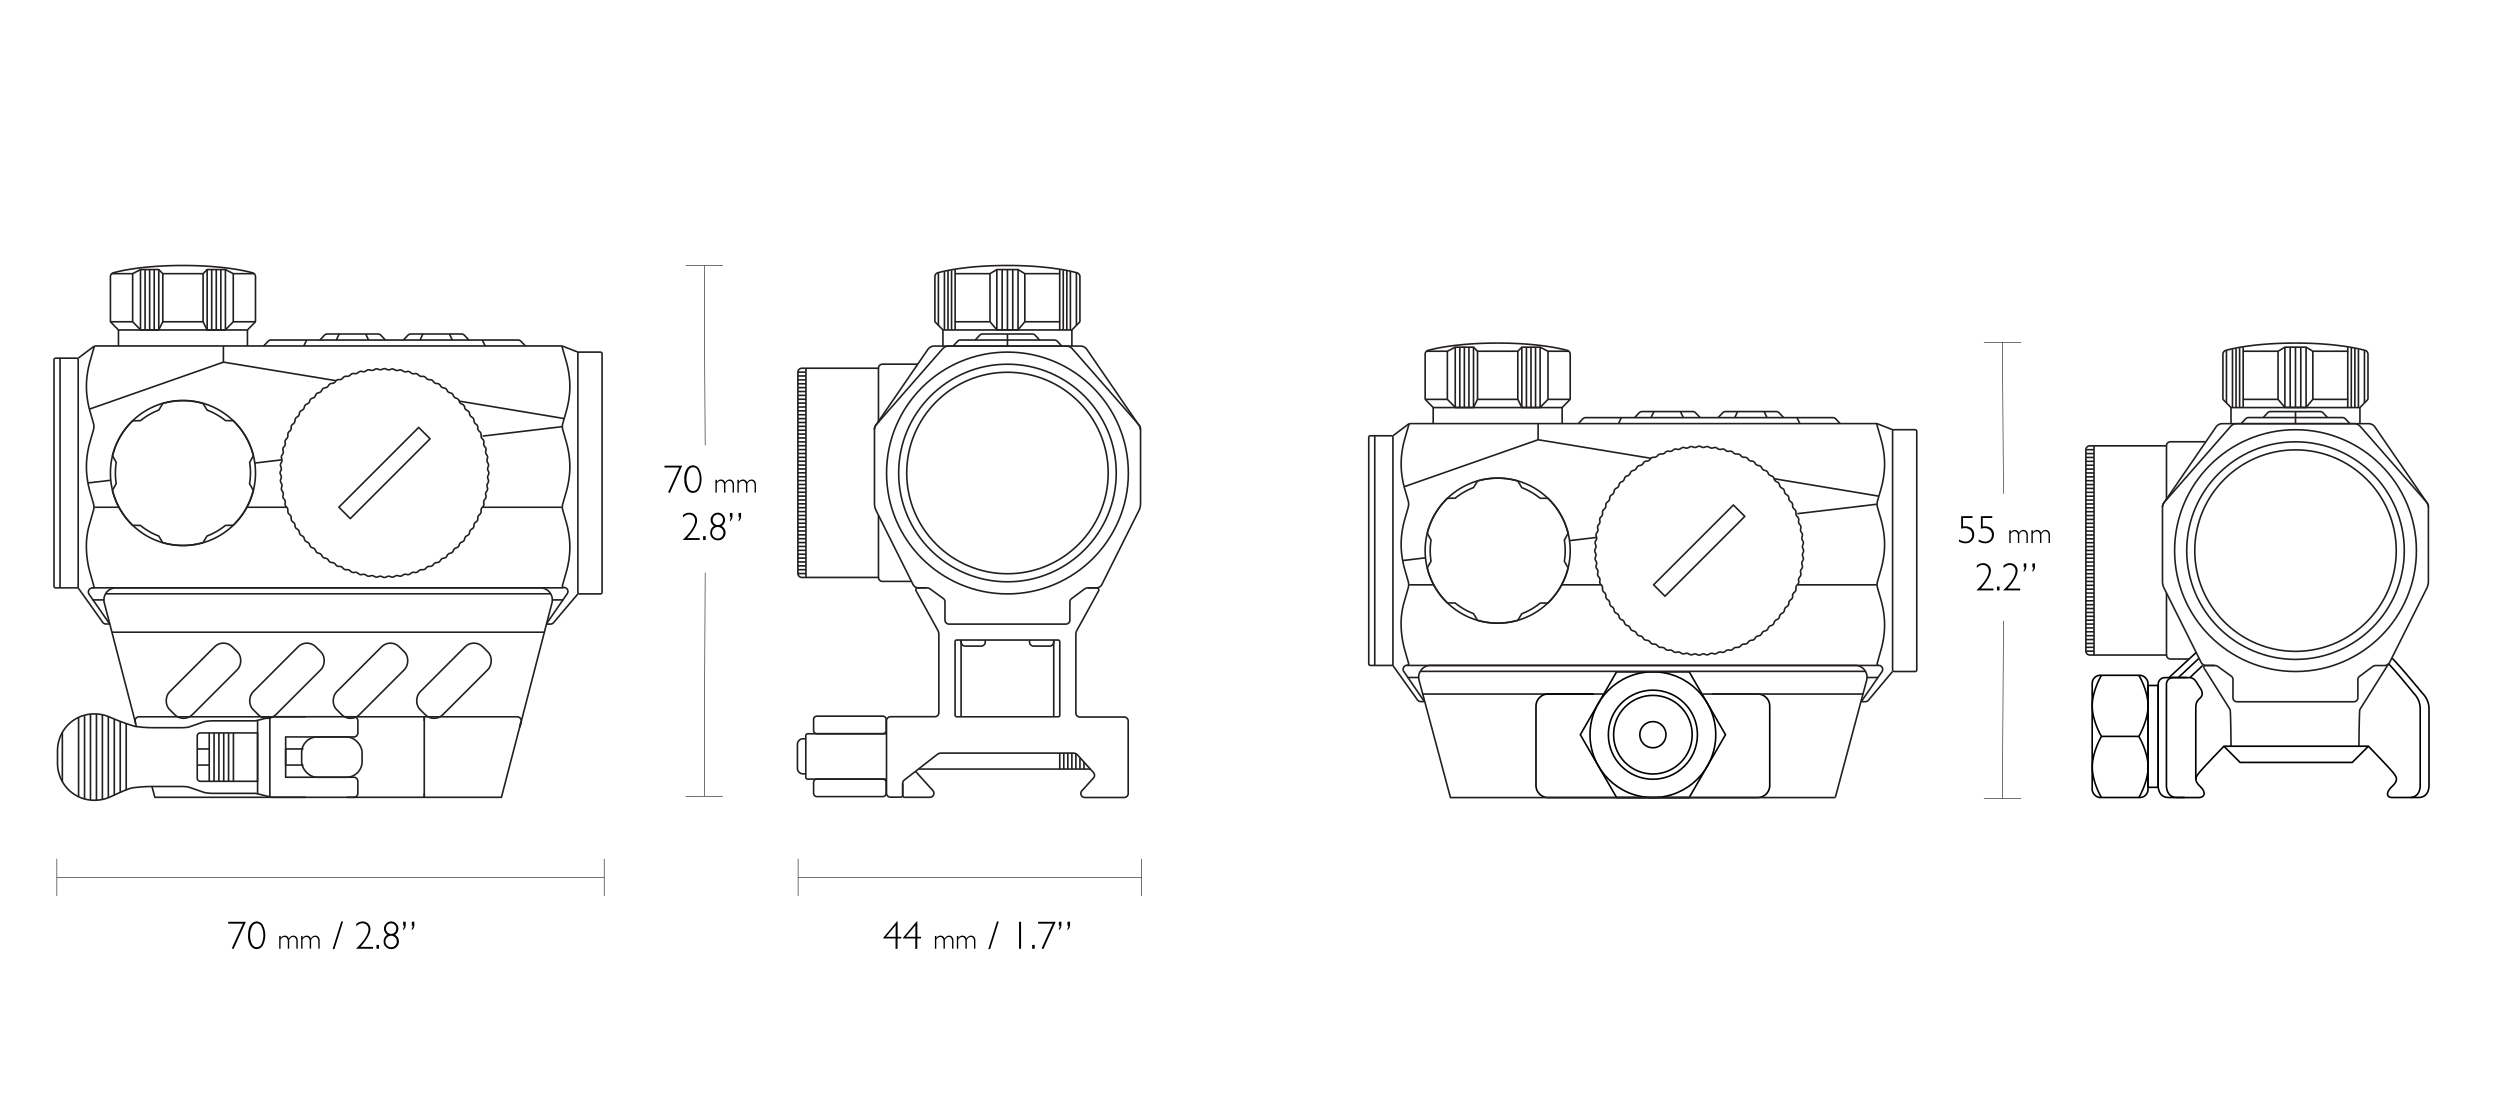 <svg xmlns="http://www.w3.org/2000/svg" viewBox="0 0 1140 500"><defs><style>.cls-1,.cls-2,.cls-3{fill:none;}.cls-1,.cls-3{stroke:#000;stroke-miterlimit:10;}.cls-1{stroke-width:0.25px;}.cls-2{stroke:#231f20;stroke-linejoin:round;}.cls-2,.cls-3{stroke-width:0.75px;}</style></defs><g id="DIM_LiNES" data-name="DIM LiNES"><line class="cls-1" x1="275.51" y1="408.6" x2="275.51" y2="391.6"/><line class="cls-1" x1="25.93" y1="408.6" x2="25.93" y2="391.6"/><line class="cls-1" x1="25.93" y1="400.1" x2="275.51" y2="400.1"/><line class="cls-1" x1="520.51" y1="408.6" x2="520.51" y2="391.6"/><line class="cls-1" x1="363.93" y1="408.6" x2="363.93" y2="391.6"/><line class="cls-1" x1="363.93" y1="400.1" x2="520.51" y2="400.1"/><line class="cls-1" x1="312.64" y1="363.1" x2="329.64" y2="363.1"/><line class="cls-1" x1="312.64" y1="121.1" x2="329.64" y2="121.1"/><line class="cls-1" x1="321.55" y1="261.1" x2="321.14" y2="363.1"/><line class="cls-1" x1="321.14" y1="121.1" x2="321.55" y2="203.1"/><line class="cls-1" x1="904.64" y1="364.1" x2="921.64" y2="364.1"/><line class="cls-1" x1="904.64" y1="156.1" x2="921.64" y2="156.1"/><line class="cls-1" x1="913.55" y1="283.1" x2="913.14" y2="364.1"/><line class="cls-1" x1="913.14" y1="156.1" x2="913.55" y2="225.1"/></g><g id="TEXT"><path d="M409.32,420.19v7H411v.74h-1.72v4.74h-.91v-4.74h-5.6v-.3l6.17-7.4Zm-.91,7V422l-4.33,5.18Z"/><path d="M418.32,420.19v7H420v.74h-1.72v4.74h-.91v-4.74h-5.6v-.3l6.17-7.4Zm-.91,7V422l-4.33,5.18Z"/><path d="M427,426.79v1h0a2.11,2.11,0,0,1,1.86-1.15,1.92,1.92,0,0,1,1.88,1.41,2.38,2.38,0,0,1,2-1.41,1.85,1.85,0,0,1,1.47.65,2.56,2.56,0,0,1,.56,1.72v3.59h-.63v-3.32a2.41,2.41,0,0,0-.4-1.48,1.29,1.29,0,0,0-1.12-.55,1.44,1.44,0,0,0-.94.33,3.83,3.83,0,0,0-.82,1v4h-.63V429.3a2.32,2.32,0,0,0-.42-1.49,1.34,1.34,0,0,0-1.11-.53,2.11,2.11,0,0,0-1.76,1.25v4.1h-.62v-5.84Z"/><path d="M437,426.79v1h0a2.11,2.11,0,0,1,1.86-1.15,1.92,1.92,0,0,1,1.88,1.41,2.38,2.38,0,0,1,2-1.41,1.85,1.85,0,0,1,1.47.65,2.56,2.56,0,0,1,.56,1.72v3.59h-.62v-3.32a2.48,2.48,0,0,0-.4-1.48,1.31,1.31,0,0,0-1.13-.55,1.44,1.44,0,0,0-.94.33,3.83,3.83,0,0,0-.82,1v4h-.63V429.3a2.38,2.38,0,0,0-.41-1.49,1.36,1.36,0,0,0-1.12-.53,2.11,2.11,0,0,0-1.76,1.25v4.1h-.62v-5.84Z"/><path d="M454.62,420.19h.83l-3.95,12.6h-.84Z"/><path d="M465.61,420.35v12.28h-.92V420.35Z"/><path d="M471.84,430.88v1.75h-1.17v-1.75Z"/><path d="M481.39,420.35l-5.61,12.44-.8-.34,5.07-11.25h-6.69v-.85Z"/><path d="M484,420.31v1.37a2.91,2.91,0,0,1-1.17,2.48v-.62a2.55,2.55,0,0,0,.38-1.48h-.38v-1.75Zm3.94,0v1.37a2.91,2.91,0,0,1-1.17,2.48v-.62a2.55,2.55,0,0,0,.38-1.48h-.38v-1.75Z"/><path d="M112.11,420.35l-5.62,12.44-.79-.34,5.07-11.25h-6.7v-.85Z"/><path d="M117.06,420.19a3.29,3.29,0,0,1,2.78,1.66,10,10,0,0,1,0,9.23,3.24,3.24,0,0,1-2.77,1.71,3.31,3.31,0,0,1-2.85-1.68,7.94,7.94,0,0,1-1.1-4.41c0-2.26.39-3.92,1.19-4.95A3.4,3.4,0,0,1,117.06,420.19Zm0,11.73a2.49,2.49,0,0,0,2.21-1.54,9.66,9.66,0,0,0,0-7.79,2.46,2.46,0,0,0-2.19-1.54,2.5,2.5,0,0,0-2.16,1.52,7.94,7.94,0,0,0-.85,3.92,8.08,8.08,0,0,0,.83,3.93A2.44,2.44,0,0,0,117,431.92Z"/><path d="M128,426.79v1h0a2.11,2.11,0,0,1,1.86-1.15,1.92,1.92,0,0,1,1.88,1.41,2.38,2.38,0,0,1,2-1.41,1.85,1.85,0,0,1,1.47.65,2.56,2.56,0,0,1,.56,1.72v3.59h-.63v-3.32a2.41,2.41,0,0,0-.4-1.48,1.29,1.29,0,0,0-1.12-.55,1.44,1.44,0,0,0-.94.33,3.83,3.83,0,0,0-.82,1v4h-.63V429.3a2.32,2.32,0,0,0-.42-1.49,1.34,1.34,0,0,0-1.11-.53,2.11,2.11,0,0,0-1.76,1.25v4.1h-.62v-5.84Z"/><path d="M138,426.79v1h0a2.11,2.11,0,0,1,1.86-1.15,1.92,1.92,0,0,1,1.88,1.41,2.38,2.38,0,0,1,2-1.41,1.85,1.85,0,0,1,1.47.65,2.56,2.56,0,0,1,.56,1.72v3.59h-.62v-3.32a2.48,2.48,0,0,0-.4-1.48,1.31,1.31,0,0,0-1.13-.55,1.44,1.44,0,0,0-.94.33,3.83,3.83,0,0,0-.82,1v4h-.63V429.3a2.38,2.38,0,0,0-.41-1.49,1.36,1.36,0,0,0-1.12-.53,2.11,2.11,0,0,0-1.76,1.25v4.1h-.62v-5.84Z"/><path d="M155.62,420.19h.83l-3.95,12.6h-.84Z"/><path d="M162.47,422.39v-1.08a4.43,4.43,0,0,1,2.86-1.12,3.52,3.52,0,0,1,2.55,1,3.38,3.38,0,0,1,1.05,2.5q0,2.94-4.52,8.07h5.71v.85h-7.79q5.68-5.47,5.68-8.9a2.54,2.54,0,0,0-.79-1.9,2.68,2.68,0,0,0-2-.78,3,3,0,0,0-1.39.32A6.83,6.83,0,0,0,162.47,422.39Z"/><path d="M172.84,430.88v1.75h-1.17v-1.75Z"/><path d="M176.69,426.24a3.26,3.26,0,0,1-1.61-2.77,3.13,3.13,0,0,1,1-2.3,3.09,3.09,0,0,1,2.27-1,3.15,3.15,0,0,1,2.31,1,3.11,3.11,0,0,1,1,2.3,3.23,3.23,0,0,1-1.56,2.79,3.51,3.51,0,0,1,.8,5.53,3.32,3.32,0,0,1-2.46,1,3.42,3.42,0,0,1-2.5-1,3.24,3.24,0,0,1-1-2.43A3.45,3.45,0,0,1,176.69,426.24Zm4.24,3a2.39,2.39,0,0,0-.76-1.79,2.55,2.55,0,0,0-1.85-.74,2.44,2.44,0,0,0-1.81.77,2.66,2.66,0,0,0,0,3.69,2.5,2.5,0,0,0,1.86.76,2.4,2.4,0,0,0,1.83-.76A2.72,2.72,0,0,0,180.93,429.23ZM176,423.45a2.36,2.36,0,0,0,.68,1.7,2.29,2.29,0,0,0,1.68.69,2.2,2.2,0,0,0,1.66-.69,2.45,2.45,0,0,0,.66-1.74,2.28,2.28,0,0,0-.69-1.67,2.25,2.25,0,0,0-1.67-.69,2.19,2.19,0,0,0-1.64.7A2.36,2.36,0,0,0,176,423.45Z"/><path d="M185,420.31v1.37a2.91,2.91,0,0,1-1.17,2.48v-.62a2.55,2.55,0,0,0,.38-1.48h-.38v-1.75Zm3.94,0v1.37a2.91,2.91,0,0,1-1.17,2.48v-.62a2.55,2.55,0,0,0,.38-1.48h-.38v-1.75Z"/><path d="M311.07,212.35l-5.61,12.44-.8-.34,5.07-11.25H303v-.85Z"/><path d="M316,212.19a3.29,3.29,0,0,1,2.78,1.66,10,10,0,0,1,0,9.23,3.19,3.19,0,0,1-5.62,0,7.88,7.88,0,0,1-1.11-4.41,8.21,8.21,0,0,1,1.19-4.95A3.4,3.4,0,0,1,316,212.19Zm0,11.73a2.49,2.49,0,0,0,2.21-1.54,8.16,8.16,0,0,0,.83-3.92,8.28,8.28,0,0,0-.81-3.87,2.46,2.46,0,0,0-2.19-1.54,2.5,2.5,0,0,0-2.16,1.52,9.59,9.59,0,0,0,0,7.85A2.45,2.45,0,0,0,316,223.92Z"/><path d="M326.92,218.79v1h0a2.12,2.12,0,0,1,1.86-1.14,1.92,1.92,0,0,1,1.88,1.41,2.38,2.38,0,0,1,2-1.41,1.85,1.85,0,0,1,1.47.65,2.54,2.54,0,0,1,.56,1.72v3.59h-.62v-3.32a2.53,2.53,0,0,0-.4-1.49,1.32,1.32,0,0,0-1.13-.54,1.44,1.44,0,0,0-.94.33,3.83,3.83,0,0,0-.82,1v4h-.63V221.3a2.3,2.3,0,0,0-.42-1.49,1.33,1.33,0,0,0-1.11-.53,2.11,2.11,0,0,0-1.76,1.25v4.1h-.62v-5.84Z"/><path d="M336.94,218.79v1h0a2.12,2.12,0,0,1,1.86-1.14,1.94,1.94,0,0,1,1.89,1.41,2.37,2.37,0,0,1,2-1.41,1.84,1.84,0,0,1,1.46.65,2.54,2.54,0,0,1,.56,1.72v3.59h-.62v-3.32a2.46,2.46,0,0,0-.4-1.49,1.32,1.32,0,0,0-1.12-.54,1.42,1.42,0,0,0-.94.33,3.83,3.83,0,0,0-.83,1v4h-.63V221.3a2.36,2.36,0,0,0-.41-1.49,1.36,1.36,0,0,0-1.12-.53,2.12,2.12,0,0,0-1.76,1.25v4.1h-.62v-5.84Z"/><path d="M311.42,236v-1.08a4.41,4.41,0,0,1,2.86-1.12,3.52,3.52,0,0,1,2.55,1,3.38,3.38,0,0,1,1.05,2.5q0,2.94-4.52,8.07h5.71v.85h-7.79q5.69-5.47,5.68-8.9a2.57,2.57,0,0,0-.79-1.91,2.72,2.72,0,0,0-2-.77,3,3,0,0,0-1.39.32A6.83,6.83,0,0,0,311.42,236Z"/><path d="M321.79,244.48v1.75h-1.17v-1.75Z"/><path d="M325.64,239.84a3.23,3.23,0,0,1-1.61-2.77,3.13,3.13,0,0,1,1-2.3,3.09,3.09,0,0,1,2.27-1,3.15,3.15,0,0,1,2.31,1,3.11,3.11,0,0,1,1,2.3,3.23,3.23,0,0,1-1.56,2.79,3.51,3.51,0,0,1,.8,5.53,3.32,3.32,0,0,1-2.47,1,3.45,3.45,0,0,1-2.5-1,3.29,3.29,0,0,1-1-2.43A3.45,3.45,0,0,1,325.64,239.84Zm4.24,3a2.39,2.39,0,0,0-.76-1.79,2.57,2.57,0,0,0-1.85-.74,2.44,2.44,0,0,0-1.81.77,2.63,2.63,0,0,0,0,3.69,2.49,2.49,0,0,0,1.85.76,2.41,2.41,0,0,0,1.84-.76A2.72,2.72,0,0,0,329.88,242.83ZM325,237.05a2.36,2.36,0,0,0,.68,1.7,2.27,2.27,0,0,0,1.68.69,2.21,2.21,0,0,0,1.66-.69,2.45,2.45,0,0,0,.66-1.74,2.36,2.36,0,0,0-2.36-2.36,2.19,2.19,0,0,0-1.64.7A2.36,2.36,0,0,0,325,237.05Z"/><path d="M334,233.91v1.37a2.91,2.91,0,0,1-1.17,2.48v-.62a2.55,2.55,0,0,0,.38-1.48h-.38v-1.75Zm3.94,0v1.37a2.91,2.91,0,0,1-1.17,2.48v-.62a2.55,2.55,0,0,0,.38-1.48h-.38v-1.75Z"/><path d="M899.47,235.35v.85h-4.34v3.88a6.55,6.55,0,0,1,1-.07,4.19,4.19,0,0,1,3,1,3.6,3.6,0,0,1,1.11,2.77,3.87,3.87,0,0,1-1.13,2.84,3.84,3.84,0,0,1-2.84,1.13,6.39,6.39,0,0,1-3-.8v-1a6.2,6.2,0,0,0,3,1,2.92,2.92,0,0,0,2.17-.86,3,3,0,0,0,.85-2.18,2.85,2.85,0,0,0-.91-2.25,3.46,3.46,0,0,0-2.4-.82,5.67,5.67,0,0,0-1.69.27v-5.73Z"/><path d="M908.47,235.35v.85h-4.34v3.88a6.55,6.55,0,0,1,1-.07,4.19,4.19,0,0,1,3,1,3.6,3.6,0,0,1,1.11,2.77,3.87,3.87,0,0,1-1.13,2.84,3.84,3.84,0,0,1-2.84,1.13,6.39,6.39,0,0,1-3-.8v-1a6.2,6.2,0,0,0,3,1,2.92,2.92,0,0,0,2.17-.86,3,3,0,0,0,.85-2.18,2.85,2.85,0,0,0-.91-2.25,3.46,3.46,0,0,0-2.4-.82,5.67,5.67,0,0,0-1.69.27v-5.73Z"/><path d="M916.92,241.79v1h0a2.12,2.12,0,0,1,1.86-1.14,1.92,1.92,0,0,1,1.88,1.41,2.38,2.38,0,0,1,2-1.41,1.85,1.85,0,0,1,1.47.65,2.54,2.54,0,0,1,.56,1.72v3.59h-.62v-3.32a2.53,2.53,0,0,0-.4-1.49,1.32,1.32,0,0,0-1.13-.54,1.44,1.44,0,0,0-.94.33,3.83,3.83,0,0,0-.82,1v4h-.63V244.3a2.35,2.35,0,0,0-.42-1.5,1.35,1.35,0,0,0-1.11-.52,2.11,2.11,0,0,0-1.76,1.25v4.1h-.62v-5.84Z"/><path d="M927,241.79v1h0a2.13,2.13,0,0,1,1.86-1.14,1.94,1.94,0,0,1,1.89,1.41,2.37,2.37,0,0,1,2-1.41,1.84,1.84,0,0,1,1.46.65,2.54,2.54,0,0,1,.56,1.72v3.59h-.62v-3.32a2.46,2.46,0,0,0-.4-1.49,1.32,1.32,0,0,0-1.12-.54,1.42,1.42,0,0,0-.94.33,3.83,3.83,0,0,0-.83,1v4h-.63V244.3a2.41,2.41,0,0,0-.41-1.5,1.38,1.38,0,0,0-1.12-.52,2.1,2.1,0,0,0-1.75,1.25v4.1h-.63v-5.84Z"/><path d="M901.42,259v-1.08a4.41,4.41,0,0,1,2.86-1.12,3.52,3.52,0,0,1,2.55,1,3.38,3.38,0,0,1,1,2.5q0,2.94-4.52,8.07h5.71v.85h-7.79q5.69-5.48,5.68-8.9a2.57,2.57,0,0,0-.79-1.91,2.72,2.72,0,0,0-2-.77,3,3,0,0,0-1.39.32A6.83,6.83,0,0,0,901.42,259Z"/><path d="M911.79,267.48v1.75h-1.17v-1.75Z"/><path d="M913.6,259v-1.08a4.43,4.43,0,0,1,2.86-1.12,3.52,3.52,0,0,1,2.55,1,3.38,3.38,0,0,1,1,2.5q0,2.94-4.52,8.07h5.71v.85h-7.79q5.68-5.48,5.68-8.9a2.57,2.57,0,0,0-.79-1.91,2.7,2.7,0,0,0-2-.77A3,3,0,0,0,915,258,6.83,6.83,0,0,0,913.6,259Z"/><path d="M924,256.91v1.37a2.91,2.91,0,0,1-1.17,2.48v-.62a2.55,2.55,0,0,0,.38-1.48h-.38v-1.75Zm3.94,0v1.37a2.91,2.91,0,0,1-1.17,2.48v-.62a2.55,2.55,0,0,0,.38-1.48h-.38v-1.75Z"/></g><g id="Layer_5" data-name="Layer 5"><circle class="cls-2" cx="459.4" cy="215.69" r="55.13"/><circle class="cls-2" cx="459.4" cy="215.69" r="49.61"/><circle class="cls-2" cx="459.4" cy="215.69" r="45.94"/><path class="cls-2" d="M429.82,159.06l-30.15,34.46a3.71,3.71,0,0,0-.91,2.42v33.64a7.4,7.4,0,0,0,.78,3.29l16.81,33.68a2.72,2.72,0,0,0,2.45,1.51h3.74a2.81,2.81,0,0,1,1.61.52l6,4.34a1.84,1.84,0,0,1,.76,1.49v8.33a1.84,1.84,0,0,0,1.84,1.84h53.29a1.83,1.83,0,0,0,1.83-1.84v-8.27a1.82,1.82,0,0,1,.73-1.46l5.87-4.4a2.82,2.82,0,0,1,1.66-.55H500a2.72,2.72,0,0,0,2.45-1.51l16.86-33.68a7.38,7.38,0,0,0,.78-3.3V195.94a3.66,3.66,0,0,0-.91-2.42L489,159.06a3.7,3.7,0,0,0-2.76-1.25H432.58A3.7,3.7,0,0,0,429.82,159.06Z"/><path class="cls-2" d="M520,195.94a3.66,3.66,0,0,0-.91-2.42l-23.67-34.46a3.69,3.69,0,0,0-2.76-1.25h-66.6a3.69,3.69,0,0,0-2.76,1.25l-23.67,34.46a3.71,3.71,0,0,0-.91,2.42"/><path class="cls-2" d="M434.58,157.81l2.05-2.17a1.82,1.82,0,0,1,1.34-.58H480.8a1.84,1.84,0,0,1,1.34.58l2.05,2.17"/><line class="cls-2" x1="459.4" y1="152.3" x2="459.4" y2="157.81"/><path class="cls-2" d="M444.68,155.06l2.05-2.18a1.86,1.86,0,0,1,1.34-.58h22.62a1.86,1.86,0,0,1,1.35.58l2,2.18"/><line class="cls-2" x1="367.52" y1="167.92" x2="367.52" y2="263.47"/><line class="cls-2" x1="400.58" y1="167.92" x2="400.58" y2="192.64"/><path class="cls-2" d="M415.62,265.12H402.41a1.83,1.83,0,0,1-1.83-1.7v-.1h-34.9a1.84,1.84,0,0,1-1.84-1.84V169.76a1.84,1.84,0,0,1,1.84-1.84h34.9a1.85,1.85,0,0,1,1.85-1.85h16.06"/><line class="cls-2" x1="400.58" y1="235.04" x2="400.58" y2="263.47"/><line class="cls-2" x1="367.52" y1="217.39" x2="363.84" y2="217.39"/><line class="cls-2" x1="367.52" y1="219.15" x2="363.84" y2="219.15"/><line class="cls-2" x1="367.52" y1="220.92" x2="363.84" y2="220.92"/><line class="cls-2" x1="367.52" y1="222.69" x2="363.84" y2="222.69"/><line class="cls-2" x1="367.52" y1="224.45" x2="363.84" y2="224.45"/><line class="cls-2" x1="367.52" y1="226.22" x2="363.84" y2="226.22"/><line class="cls-2" x1="367.52" y1="227.99" x2="363.84" y2="227.99"/><line class="cls-2" x1="367.52" y1="229.75" x2="363.84" y2="229.75"/><line class="cls-2" x1="367.52" y1="231.52" x2="363.84" y2="231.52"/><line class="cls-2" x1="367.52" y1="233.29" x2="363.84" y2="233.29"/><line class="cls-2" x1="367.52" y1="235.05" x2="363.84" y2="235.05"/><line class="cls-2" x1="367.52" y1="236.82" x2="363.84" y2="236.82"/><line class="cls-2" x1="367.52" y1="238.59" x2="363.84" y2="238.59"/><line class="cls-2" x1="367.52" y1="240.35" x2="363.84" y2="240.35"/><line class="cls-2" x1="367.52" y1="242.12" x2="363.84" y2="242.12"/><line class="cls-2" x1="367.52" y1="243.89" x2="363.84" y2="243.89"/><line class="cls-2" x1="367.52" y1="245.65" x2="363.84" y2="245.65"/><line class="cls-2" x1="367.52" y1="247.42" x2="363.84" y2="247.42"/><line class="cls-2" x1="367.52" y1="249.19" x2="363.84" y2="249.19"/><line class="cls-2" x1="367.52" y1="250.95" x2="363.84" y2="250.95"/><line class="cls-2" x1="367.52" y1="252.72" x2="363.84" y2="252.72"/><line class="cls-2" x1="367.52" y1="254.49" x2="363.84" y2="254.49"/><line class="cls-2" x1="367.52" y1="256.25" x2="363.84" y2="256.25"/><line class="cls-2" x1="367.52" y1="258.02" x2="363.84" y2="258.02"/><line class="cls-2" x1="367.52" y1="259.79" x2="363.84" y2="259.79"/><line class="cls-2" x1="367.52" y1="261.55" x2="363.84" y2="261.55"/><line class="cls-2" x1="367.52" y1="215.62" x2="363.84" y2="215.62"/><line class="cls-2" x1="367.52" y1="213.85" x2="363.84" y2="213.85"/><line class="cls-2" x1="367.52" y1="212.09" x2="363.84" y2="212.09"/><line class="cls-2" x1="367.52" y1="210.32" x2="363.84" y2="210.32"/><line class="cls-2" x1="367.52" y1="208.55" x2="363.84" y2="208.55"/><line class="cls-2" x1="367.52" y1="206.79" x2="363.84" y2="206.79"/><line class="cls-2" x1="367.52" y1="205.02" x2="363.84" y2="205.02"/><line class="cls-2" x1="367.52" y1="203.25" x2="363.84" y2="203.25"/><line class="cls-2" x1="367.52" y1="201.49" x2="363.84" y2="201.49"/><line class="cls-2" x1="367.52" y1="199.72" x2="363.84" y2="199.72"/><line class="cls-2" x1="367.52" y1="197.95" x2="363.84" y2="197.95"/><line class="cls-2" x1="367.52" y1="196.19" x2="363.84" y2="196.19"/><line class="cls-2" x1="367.52" y1="194.42" x2="363.84" y2="194.42"/><line class="cls-2" x1="367.52" y1="192.65" x2="363.84" y2="192.65"/><line class="cls-2" x1="367.52" y1="190.89" x2="363.84" y2="190.89"/><line class="cls-2" x1="367.52" y1="189.12" x2="363.84" y2="189.12"/><line class="cls-2" x1="367.52" y1="187.35" x2="363.84" y2="187.35"/><line class="cls-2" x1="367.52" y1="185.59" x2="363.84" y2="185.59"/><line class="cls-2" x1="367.52" y1="183.82" x2="363.84" y2="183.82"/><line class="cls-2" x1="367.52" y1="182.05" x2="363.84" y2="182.05"/><line class="cls-2" x1="367.52" y1="180.29" x2="363.84" y2="180.29"/><line class="cls-2" x1="367.52" y1="178.52" x2="363.84" y2="178.52"/><line class="cls-2" x1="367.52" y1="176.75" x2="363.84" y2="176.75"/><line class="cls-2" x1="367.52" y1="174.99" x2="363.84" y2="174.99"/><line class="cls-2" x1="367.52" y1="173.22" x2="363.84" y2="173.22"/><line class="cls-2" x1="367.52" y1="171.45" x2="363.84" y2="171.45"/><line class="cls-2" x1="367.52" y1="169.69" x2="363.84" y2="169.69"/><line class="cls-2" x1="488.78" y1="157.81" x2="488.78" y2="150.46"/><line class="cls-2" x1="429.98" y1="150.46" x2="429.98" y2="157.81"/><path class="cls-2" d="M488.78,150.46H430L426.57,147a.91.91,0,0,1-.26-.65V126.18a1.85,1.85,0,0,1,1.35-1.79c3.56-1,14.11-3.33,31.72-3.33s28.15,2.37,31.72,3.33a1.85,1.85,0,0,1,1.35,1.79v20.16a.92.92,0,0,1-.26.65Z"/><line class="cls-2" x1="454.56" y1="122.93" x2="454.56" y2="150.39"/><line class="cls-2" x1="456.98" y1="122.93" x2="456.98" y2="150.39"/><line class="cls-2" x1="459.4" y1="122.93" x2="459.4" y2="150.39"/><line class="cls-2" x1="461.81" y1="122.93" x2="461.81" y2="150.39"/><line class="cls-2" x1="464.23" y1="122.93" x2="464.23" y2="150.39"/><polyline class="cls-2" points="483.23 122.93 483.23 124.79 467.32 124.79 464.23 122.93 454.56 122.93 451.44 124.79 435.54 124.79 435.54 122.93"/><polyline class="cls-2" points="435.54 150.4 435.54 146.72 451.44 146.72 454.56 150.4 464.23 150.4 467.32 146.72 483.23 146.72 483.23 150.46"/><line class="cls-2" x1="451.44" y1="124.79" x2="451.44" y2="146.72"/><line class="cls-2" x1="467.32" y1="124.79" x2="467.32" y2="146.72"/><line class="cls-2" x1="435.54" y1="124.79" x2="435.54" y2="146.72"/><line class="cls-2" x1="483.23" y1="124.79" x2="483.23" y2="146.72"/><line class="cls-2" x1="430.66" y1="123.86" x2="430.66" y2="150.39"/><line class="cls-2" x1="427.91" y1="124.33" x2="427.91" y2="148.36"/><line class="cls-2" x1="490.84" y1="124.33" x2="490.84" y2="148.36"/><line class="cls-2" x1="432.29" y1="123.55" x2="432.29" y2="150.46"/><line class="cls-2" x1="433.91" y1="123.3" x2="433.91" y2="150.46"/><line class="cls-2" x1="484.85" y1="123.3" x2="484.84" y2="150.46"/><line class="cls-2" x1="486.48" y1="123.34" x2="486.46" y2="150.46"/><line class="cls-2" x1="488.1" y1="123.86" x2="488.1" y2="150.39"/><path class="cls-2" d="M422.54,268.06h-4a.92.92,0,0,0-.81,1.37l9.92,18a3.65,3.65,0,0,1,.46,1.77V325a1.82,1.82,0,0,1-1.83,1.82H406.11a1.86,1.86,0,0,0-1.86,1.86v33a1.82,1.82,0,0,0,1.82,1.82h4.63a.93.93,0,0,0,.93-.92v-5.42a1.79,1.79,0,0,1,.7-1.44L427.41,344a2.73,2.73,0,0,1,1.69-.59h60.29a2.76,2.76,0,0,1,2,.9l7.25,8a1.81,1.81,0,0,1,0,2.44l-5.31,5.85a1.83,1.83,0,0,0,1.35,3.05h17.95a1.83,1.83,0,0,0,1.83-1.83v-33a1.85,1.85,0,0,0-1.85-1.86H492.43A1.82,1.82,0,0,1,490.6,325V289.22a3.65,3.65,0,0,1,.46-1.77l9.89-18a.93.93,0,0,0-.81-1.37h-4"/><rect class="cls-2" x="435.51" y="291.86" width="47.75" height="35" rx="0.7"/><line class="cls-2" x1="438.26" y1="291.86" x2="438.26" y2="326.86"/><line class="cls-2" x1="480.5" y1="291.86" x2="480.5" y2="326.86"/><path class="cls-2" d="M449.28,291.86v.91a1.85,1.85,0,0,1-1.85,1.85h-7.32a1.85,1.85,0,0,1-1.85-1.85v-.91"/><path class="cls-2" d="M480.5,291.86v.93a1.83,1.83,0,0,1-1.83,1.83H471.3a1.82,1.82,0,0,1-1.82-1.83v-.93"/><path class="cls-2" d="M417.48,351.75l7.91,8.75a1.84,1.84,0,0,1-1.37,3.07H412.56a.93.93,0,0,1-.93-.93v-5.41"/><line class="cls-2" x1="497.37" y1="350.69" x2="418.95" y2="350.69"/><line class="cls-2" x1="483.25" y1="343.37" x2="483.25" y2="350.69"/><line class="cls-2" x1="485.09" y1="343.37" x2="485.09" y2="350.69"/><line class="cls-2" x1="486.93" y1="343.37" x2="486.93" y2="350.69"/><line class="cls-2" x1="488.77" y1="343.37" x2="488.77" y2="350.69"/><line class="cls-2" x1="490.61" y1="343.37" x2="490.61" y2="350.69"/><line class="cls-2" x1="492.45" y1="345.37" x2="492.45" y2="350.69"/><line class="cls-2" x1="494.29" y1="347.42" x2="494.29" y2="350.69"/><rect class="cls-2" x="263.51" y="160.57" width="11.03" height="110.25" rx="0.71" transform="translate(538.05 431.39) rotate(-180)"/><rect class="cls-2" x="24.64" y="163.32" width="11.03" height="104.74" rx="0.72" transform="translate(60.3 431.39) rotate(-180)"/><path class="cls-2" d="M35.66,163.32l6.66-5a2.79,2.79,0,0,1,1.65-.55h211.9a2.86,2.86,0,0,1,1,.19l7,2.76"/><line class="cls-2" x1="42.16" y1="268.06" x2="256.93" y2="268.06"/><line class="cls-2" x1="112.83" y1="157.81" x2="112.83" y2="150.46"/><line class="cls-2" x1="54.02" y1="150.46" x2="54.02" y2="157.81"/><line class="cls-2" x1="220.22" y1="231.31" x2="256.21" y2="231.31"/><line class="cls-2" x1="112.59" y1="231.31" x2="130.69" y2="231.31"/><line class="cls-2" x1="43.05" y1="231.31" x2="54.27" y2="231.31"/><line class="cls-2" x1="220.04" y1="198.86" x2="256.21" y2="194.56"/><line class="cls-2" x1="116.19" y1="211.15" x2="128.57" y2="209.67"/><line class="cls-2" x1="40" y1="220.24" x2="50.35" y2="219.01"/><path class="cls-2" d="M263.51,270.82l-11.08,13.1a1.84,1.84,0,0,1-1.41.66h-1.83"/><path class="cls-2" d="M256.21,157.81l1.88,6.57a42.91,42.91,0,0,1,1.76,10.78c0,.69,0,1.37,0,2.05A42.91,42.91,0,0,1,258.09,188l-1.44,5a5.45,5.45,0,0,0,0,3.05l1.44,5a42.91,42.91,0,0,1,1.76,10.78c0,.69,0,1.37,0,2.05a42.91,42.91,0,0,1-1.76,10.78l-1.44,5a5.46,5.46,0,0,0,0,3.05l1.44,5a42.91,42.91,0,0,1,1.76,10.78c0,.69,0,1.37,0,2.05a42.91,42.91,0,0,1-1.76,10.78l-1.62,5.67a.71.71,0,0,0,.69.9h0a1.82,1.82,0,0,1,1.49,2.86l-9.46,13.66"/><path class="cls-2" d="M35.41,267.77l11.43,16a1.84,1.84,0,0,0,1.5.77h1.73"/><path class="cls-2" d="M43.05,157.81l-1.88,6.57a42.9,42.9,0,0,0-1.75,10.78c0,.69,0,1.37,0,2.05A42.9,42.9,0,0,0,41.17,188l1.45,5a5.68,5.68,0,0,1,0,3.06l-1.45,5a42.9,42.9,0,0,0-1.75,10.78c0,.69,0,1.37,0,2.05a42.9,42.9,0,0,0,1.75,10.78l1.45,5a5.68,5.68,0,0,1,0,3.06l-1.85,6.45A35.63,35.63,0,0,0,39.4,250h0a45.58,45.58,0,0,0,1.74,11.43l1.67,5.81a.68.68,0,0,1-.65.86h0a1.85,1.85,0,0,0-1.52,2.9l9.43,13.62"/><polyline class="cls-2" points="153.26 173.6 101.87 165.14 40.76 186.56"/><line class="cls-2" x1="257.25" y1="190.87" x2="209.44" y2="182.92"/><rect class="cls-2" x="171.64" y="189.97" width="7.35" height="51.45" transform="translate(203.87 -60.79) rotate(45)"/><line class="cls-2" x1="101.87" y1="165.14" x2="101.87" y2="157.81"/><path class="cls-2" d="M174.68,168.23a1.65,1.65,0,0,1,1.27,0l.57.28a1.8,1.8,0,0,0,1.29.05l.59-.23a1.6,1.6,0,0,1,1.27.1l.55.32a1.78,1.78,0,0,0,1.28.15l.61-.18a1.64,1.64,0,0,1,1.26.19l.51.37a1.85,1.85,0,0,0,1.28.25l.61-.14a1.65,1.65,0,0,1,1.24.3l.49.41a1.91,1.91,0,0,0,1.25.35l.63-.09a1.59,1.59,0,0,1,1.2.39l.46.44a1.82,1.82,0,0,0,1.22.45l.63,0a1.6,1.6,0,0,1,1.17.49l.42.47a1.84,1.84,0,0,0,1.18.55h.63a1.64,1.64,0,0,1,1.14.57l.38.51a1.79,1.79,0,0,0,1.13.63l.63.06a1.62,1.62,0,0,1,1.08.67l.34.53a1.82,1.82,0,0,0,1.08.72l.63.11a1.66,1.66,0,0,1,1,.75l.29.56a1.77,1.77,0,0,0,1,.8l.61.16a1.63,1.63,0,0,1,1,.83l.25.58a1.89,1.89,0,0,0,.95.88l.6.2a1.62,1.62,0,0,1,.9.9l.21.6a1.78,1.78,0,0,0,.88.95l.58.26a1.64,1.64,0,0,1,.83,1l.15.62a1.86,1.86,0,0,0,.81,1l.56.29a1.67,1.67,0,0,1,.75,1l.1.63a1.84,1.84,0,0,0,.72,1.07l.54.34a1.61,1.61,0,0,1,.66,1.09l.06.63a1.8,1.8,0,0,0,.64,1.13l.5.38a1.57,1.57,0,0,1,.58,1.13v.64a1.83,1.83,0,0,0,.54,1.17l.48.42a1.68,1.68,0,0,1,.49,1.18l0,.63a1.81,1.81,0,0,0,.44,1.22l.45.45a1.67,1.67,0,0,1,.39,1.21l-.09.63a1.8,1.8,0,0,0,.35,1.25l.41.49a1.63,1.63,0,0,1,.29,1.23l-.14.62a1.83,1.83,0,0,0,.26,1.27l.36.52a1.59,1.59,0,0,1,.2,1.26l-.19.6a1.86,1.86,0,0,0,.16,1.29l.32.55a1.62,1.62,0,0,1,.1,1.26l-.23.59a1.77,1.77,0,0,0,.05,1.3l.28.57a1.65,1.65,0,0,1,0,1.27l-.28.57a1.74,1.74,0,0,0-.05,1.29l.23.59a1.65,1.65,0,0,1-.1,1.27l-.32.55a1.83,1.83,0,0,0-.16,1.28l.19.61a1.6,1.6,0,0,1-.2,1.26l-.36.52a1.82,1.82,0,0,0-.26,1.27l.14.62a1.63,1.63,0,0,1-.29,1.23l-.41.49a1.8,1.8,0,0,0-.35,1.25l.09.63a1.67,1.67,0,0,1-.39,1.21l-.45.45a1.81,1.81,0,0,0-.44,1.22l0,.63a1.64,1.64,0,0,1-.49,1.17l-.48.42a1.88,1.88,0,0,0-.54,1.18v.63a1.61,1.61,0,0,1-.58,1.14l-.5.38a1.8,1.8,0,0,0-.64,1.13l-.06.63a1.61,1.61,0,0,1-.66,1.09l-.54.33a1.87,1.87,0,0,0-.72,1.08l-.1.63a1.7,1.7,0,0,1-.75,1l-.56.29a1.83,1.83,0,0,0-.81,1l-.15.61a1.63,1.63,0,0,1-.83,1l-.58.25a1.85,1.85,0,0,0-.88.95l-.21.61a1.61,1.61,0,0,1-.9.89l-.6.21a1.89,1.89,0,0,0-.95.88l-.25.58a1.63,1.63,0,0,1-1,.83l-.61.15a1.83,1.83,0,0,0-1,.81l-.29.56a1.7,1.7,0,0,1-1,.75l-.63.1a1.87,1.87,0,0,0-1.08.72l-.34.54a1.57,1.57,0,0,1-1.08.66l-.63.06a1.8,1.8,0,0,0-1.13.64l-.38.5a1.61,1.61,0,0,1-1.14.58h-.63a1.88,1.88,0,0,0-1.18.54l-.42.48a1.64,1.64,0,0,1-1.17.49l-.63,0a1.81,1.81,0,0,0-1.22.44l-.46.45a1.59,1.59,0,0,1-1.2.39l-.63-.09a1.8,1.8,0,0,0-1.25.35l-.49.41a1.6,1.6,0,0,1-1.24.29l-.61-.14a1.86,1.86,0,0,0-1.28.26l-.51.36a1.6,1.6,0,0,1-1.26.2l-.61-.19a1.83,1.83,0,0,0-1.28.16l-.55.32a1.65,1.65,0,0,1-1.27.1l-.59-.23a1.74,1.74,0,0,0-1.29.05l-.57.28a1.65,1.65,0,0,1-1.27,0l-.57-.28a1.77,1.77,0,0,0-1.3-.05l-.59.23A1.62,1.62,0,0,1,171,263l-.55-.32a1.86,1.86,0,0,0-1.29-.16l-.6.19a1.59,1.59,0,0,1-1.26-.2l-.52-.36a1.83,1.83,0,0,0-1.27-.26l-.62.14a1.61,1.61,0,0,1-1.24-.29l-.48-.41a1.8,1.8,0,0,0-1.25-.35l-.63.09a1.63,1.63,0,0,1-1.21-.39l-.45-.45a1.81,1.81,0,0,0-1.22-.44l-.63,0a1.68,1.68,0,0,1-1.18-.49l-.42-.48a1.83,1.83,0,0,0-1.17-.54h-.64a1.57,1.57,0,0,1-1.13-.58l-.38-.5a1.83,1.83,0,0,0-1.13-.64l-.63-.06a1.61,1.61,0,0,1-1.09-.66l-.34-.54a1.84,1.84,0,0,0-1.07-.72l-.63-.1a1.67,1.67,0,0,1-1-.75l-.3-.56a1.84,1.84,0,0,0-1-.81l-.62-.15a1.61,1.61,0,0,1-1-.83l-.26-.58a1.82,1.82,0,0,0-.95-.88l-.6-.21a1.64,1.64,0,0,1-.9-.89l-.2-.61a1.89,1.89,0,0,0-.88-.95l-.58-.25a1.63,1.63,0,0,1-.83-1l-.16-.61a1.81,1.81,0,0,0-.8-1l-.56-.29a1.66,1.66,0,0,1-.75-1l-.11-.63a1.82,1.82,0,0,0-.72-1.08l-.53-.33a1.66,1.66,0,0,1-.67-1.09l-.06-.63a1.79,1.79,0,0,0-.63-1.13l-.51-.38a1.64,1.64,0,0,1-.57-1.14V236a1.84,1.84,0,0,0-.55-1.18l-.47-.42a1.6,1.6,0,0,1-.49-1.17l0-.63a1.82,1.82,0,0,0-.45-1.22l-.44-.45a1.63,1.63,0,0,1-.39-1.21l.09-.63a1.91,1.91,0,0,0-.35-1.25l-.41-.49a1.64,1.64,0,0,1-.3-1.23l.14-.62a1.82,1.82,0,0,0-.25-1.27l-.37-.52a1.64,1.64,0,0,1-.19-1.26l.18-.61a1.78,1.78,0,0,0-.15-1.28l-.32-.55a1.6,1.6,0,0,1-.1-1.27l.23-.59a1.8,1.8,0,0,0-.05-1.29l-.28-.57a1.65,1.65,0,0,1,0-1.27l.28-.57a1.82,1.82,0,0,0,.05-1.3l-.23-.59a1.58,1.58,0,0,1,.1-1.26l.32-.55a1.8,1.8,0,0,0,.15-1.29l-.18-.6a1.63,1.63,0,0,1,.19-1.26l.37-.52a1.83,1.83,0,0,0,.25-1.27l-.14-.62a1.64,1.64,0,0,1,.3-1.23l.41-.49a1.91,1.91,0,0,0,.35-1.25l-.09-.63a1.63,1.63,0,0,1,.39-1.21l.44-.45a1.82,1.82,0,0,0,.45-1.22l0-.63a1.64,1.64,0,0,1,.49-1.18l.47-.42a1.79,1.79,0,0,0,.55-1.17v-.64a1.6,1.6,0,0,1,.57-1.13l.51-.38a1.79,1.79,0,0,0,.63-1.13l.06-.63a1.66,1.66,0,0,1,.67-1.09l.53-.34a1.8,1.8,0,0,0,.72-1.07l.11-.63a1.64,1.64,0,0,1,.75-1l.56-.29a1.84,1.84,0,0,0,.8-1l.16-.62a1.64,1.64,0,0,1,.83-1l.58-.26a1.82,1.82,0,0,0,.88-.95l.2-.6a1.65,1.65,0,0,1,.9-.9l.6-.2a1.82,1.82,0,0,0,.95-.88L144,180a1.61,1.61,0,0,1,1-.83l.62-.16a1.78,1.78,0,0,0,1-.8l.3-.56a1.64,1.64,0,0,1,1-.75l.63-.11a1.8,1.8,0,0,0,1.07-.72l.34-.53a1.66,1.66,0,0,1,1.09-.67l.63-.06a1.82,1.82,0,0,0,1.13-.63l.38-.51a1.6,1.6,0,0,1,1.13-.57H155a1.79,1.79,0,0,0,1.17-.55l.42-.47a1.64,1.64,0,0,1,1.18-.49l.63,0a1.82,1.82,0,0,0,1.22-.45l.45-.44a1.63,1.63,0,0,1,1.21-.39l.63.09a1.91,1.91,0,0,0,1.25-.35l.48-.41a1.66,1.66,0,0,1,1.24-.3l.62.14a1.83,1.83,0,0,0,1.27-.25l.52-.37a1.63,1.63,0,0,1,1.26-.19l.6.18a1.8,1.8,0,0,0,1.29-.15l.55-.32a1.58,1.58,0,0,1,1.26-.1l.59.23a1.82,1.82,0,0,0,1.3-.05Z"/><path class="cls-2" d="M114.22,215.7a30.64,30.64,0,0,0-.38-4.82l1.71-3.12a33.44,33.44,0,0,0-9.2-15.91l-3.53-.06A31,31,0,0,0,94.45,187l-1.84-3a33.22,33.22,0,0,0-18.37,0l-1.84,3a30.87,30.87,0,0,0-8.33,4.82l-3.58.07a33.24,33.24,0,0,0-9.18,15.91L53,210.88a30.63,30.63,0,0,0,0,9.62l-1.74,3.13a33.44,33.44,0,0,0,9.2,15.91l3.56.06a30.86,30.86,0,0,0,8.35,4.83l1.83,3a33.22,33.22,0,0,0,18.37,0l1.83-3a30.65,30.65,0,0,0,8.38-4.84l3.54-.06a33.37,33.37,0,0,0,9.18-15.91l-1.71-3.08A31,31,0,0,0,114.22,215.7Z"/><circle class="cls-2" cx="83.43" cy="215.69" r="33.08"/><line class="cls-2" x1="27.38" y1="163.31" x2="27.38" y2="268.06"/><path class="cls-2" d="M120.18,157.81l2.11-2.24a1.91,1.91,0,0,1,1.19-.51H236.32a1.87,1.87,0,0,1,1.19.51l2.11,2.24"/><path class="cls-2" d="M175.75,155.06l-2.11-2.24a1.83,1.83,0,0,0-1.19-.52H149.17a1.85,1.85,0,0,0-1.19.52l-2.11,2.24"/><path class="cls-2" d="M213.83,155.06l-2.11-2.24a1.85,1.85,0,0,0-1.19-.52H187.25a1.88,1.88,0,0,0-1.2.52l-2.1,2.24"/><line class="cls-2" x1="139.82" y1="155.06" x2="138.52" y2="157.81"/><line class="cls-2" x1="219.93" y1="155.06" x2="221.23" y2="157.81"/><line class="cls-2" x1="153.36" y1="155.06" x2="154.66" y2="152.3"/><line class="cls-2" x1="166.77" y1="152.3" x2="168.06" y2="155.06"/><line class="cls-2" x1="191.54" y1="155.06" x2="192.83" y2="152.3"/><line class="cls-2" x1="204.94" y1="152.3" x2="206.24" y2="155.06"/><rect class="cls-2" x="74.24" y="124.79" width="18.37" height="21.93"/><path class="cls-2" d="M112.83,150.46H54L50.62,147a.91.91,0,0,1-.27-.65V126.18a1.84,1.84,0,0,1,1.36-1.79c3.56-1,14.1-3.33,31.72-3.33s28.15,2.37,31.71,3.33a1.84,1.84,0,0,1,1.36,1.79v20.16a.93.93,0,0,1-.27.65Z"/><line class="cls-2" x1="74.24" y1="146.72" x2="72.38" y2="150.39"/><line class="cls-2" x1="92.61" y1="146.72" x2="94.45" y2="150.46"/><polyline class="cls-2" points="64.07 150.4 60.49 146.72 60.49 124.79 50.97 124.79"/><line class="cls-2" x1="50.35" y1="146.72" x2="60.49" y2="146.72"/><line class="cls-2" x1="72.4" y1="122.93" x2="74.24" y2="124.79"/><rect class="cls-2" x="64.07" y="122.93" width="8.33" height="27.52"/><line class="cls-2" x1="60.49" y1="124.79" x2="64.07" y2="122.93"/><polyline class="cls-2" points="102.78 150.4 106.37 146.72 106.37 124.79 115.88 124.79"/><line class="cls-2" x1="116.51" y1="146.72" x2="106.37" y2="146.72"/><line class="cls-2" x1="94.45" y1="122.93" x2="92.62" y2="124.79"/><rect class="cls-2" x="94.45" y="122.93" width="8.33" height="27.52" transform="translate(197.24 273.37) rotate(-180)"/><line class="cls-2" x1="106.37" y1="124.79" x2="102.78" y2="122.93"/><line class="cls-2" x1="66.16" y1="122.93" x2="66.16" y2="150.39"/><line class="cls-2" x1="68.24" y1="122.93" x2="68.24" y2="150.39"/><line class="cls-2" x1="70.32" y1="122.93" x2="70.32" y2="150.39"/><line class="cls-2" x1="96.54" y1="122.93" x2="96.54" y2="150.39"/><line class="cls-2" x1="98.62" y1="122.93" x2="98.62" y2="150.39"/><line class="cls-2" x1="100.7" y1="122.93" x2="100.7" y2="150.39"/><path class="cls-2" d="M61.89,330,47.56,274.92a5.5,5.5,0,0,1,5.33-6.86H246.37a5.5,5.5,0,0,1,5.33,6.86L237,331.63"/><polyline class="cls-2" points="139.43 363.57 70.62 363.57 69.27 358.58"/><polyline class="cls-2" points="237.6 329.16 228.65 363.57 158.12 363.57"/><line class="cls-2" x1="248.3" y1="288.28" x2="51.11" y2="288.28"/><path class="cls-2" d="M139.43,326.86h-76a1.84,1.84,0,0,0-1.79,2.3l.62,2.45"/><path class="cls-2" d="M237,331.63l.64-2.47a1.89,1.89,0,0,0-1.85-2.3H157.48"/><line class="cls-2" x1="47.6" y1="273.56" x2="42.16" y2="273.56"/><line class="cls-2" x1="251.14" y1="270.77" x2="48.16" y2="270.77"/><line class="cls-2" x1="256.93" y1="273.56" x2="251.67" y2="273.56"/><rect class="cls-2" x="123.51" y="290.21" width="14.7" height="40.43" rx="5.67" transform="translate(3.89 622.45) rotate(-135)"/><rect class="cls-2" x="199.66" y="290.21" width="14.7" height="40.43" rx="5.67" transform="translate(133.89 676.29) rotate(-135)"/><rect class="cls-2" x="85.43" y="290.21" width="14.7" height="40.43" rx="5.67" transform="translate(-61.11 595.52) rotate(-135)"/><path class="cls-2" d="M163.18,356.28v5.44a1.85,1.85,0,0,1-1.85,1.85H124.15c-.72,0-7.07-1.79-7.79-1.79H97.56a25.46,25.46,0,0,1-4.27-.36L86,358.9a18.17,18.17,0,0,0-3-.26H69.57a67.42,67.42,0,0,0-9.43.67c-2.77.66-6.91,2.81-10,4.13a17.57,17.57,0,0,1-11.69.86,16.66,16.66,0,0,1-10.33-8.48A17.35,17.35,0,0,1,26.22,348v-5.54a17.42,17.42,0,0,1,1.85-7.82,16.64,16.64,0,0,1,10.33-8.47,17.63,17.63,0,0,1,11.69.85,97.85,97.85,0,0,0,11.23,4.14,51.77,51.77,0,0,0,8.25.66H83a18.16,18.16,0,0,0,3-.25l7.3-2.52a25.46,25.46,0,0,1,4.27-.36h18.8c.72,0,7.07-1.84,7.79-1.84h37.18a1.85,1.85,0,0,1,1.85,1.85v5.49a1.85,1.85,0,0,1-1.85,1.85H130.26v18.38h31.07A1.85,1.85,0,0,1,163.18,356.28Z"/><rect class="cls-2" x="137.54" y="336.05" width="27.56" height="18.38" rx="7.09" transform="translate(302.65 690.48) rotate(180)"/><polyline class="cls-2" points="138.38 341.52 130.26 341.52 130.26 348.87 138.38 348.87"/><line class="cls-2" x1="89.91" y1="348.87" x2="95.41" y2="348.87"/><line class="cls-2" x1="95.41" y1="341.52" x2="89.91" y2="341.52"/><path class="cls-2" d="M89.91,334.21H116a1.43,1.43,0,0,1,1.43,1.43v19.19a1.43,1.43,0,0,1-1.43,1.43H89.91a0,0,0,0,1,0,0V334.21a0,0,0,0,1,0,0Z" transform="translate(207.37 690.48) rotate(-180)"/><line class="cls-2" x1="95.41" y1="334.21" x2="95.41" y2="356.26"/><line class="cls-2" x1="106.44" y1="334.21" x2="106.44" y2="356.26"/><line class="cls-2" x1="104.23" y1="334.21" x2="104.23" y2="356.26"/><line class="cls-2" x1="102.02" y1="334.21" x2="102.02" y2="356.26"/><line class="cls-2" x1="99.82" y1="334.21" x2="99.82" y2="356.26"/><line class="cls-2" x1="97.61" y1="334.21" x2="97.61" y2="356.26"/><line class="cls-2" x1="28.43" y1="333.98" x2="28.43" y2="356.5"/><line class="cls-2" x1="35.83" y1="327.15" x2="35.83" y2="363.32"/><line class="cls-2" x1="38.55" y1="326.18" x2="38.55" y2="364.3"/><line class="cls-2" x1="41.26" y1="325.6" x2="41.26" y2="364.88"/><line class="cls-2" x1="43.98" y1="325.58" x2="43.98" y2="364.9"/><line class="cls-2" x1="46.69" y1="326.02" x2="46.69" y2="364.46"/><line class="cls-2" x1="49.4" y1="326.76" x2="49.4" y2="363.71"/><line class="cls-2" x1="52.12" y1="327.87" x2="52.12" y2="362.6"/><line class="cls-2" x1="54.83" y1="328.96" x2="54.83" y2="361.52"/><line class="cls-2" x1="57.55" y1="329.98" x2="57.55" y2="360.5"/><line class="cls-2" x1="123.05" y1="326.86" x2="123.05" y2="363.57"/><line class="cls-2" x1="117.46" y1="328.7" x2="117.46" y2="361.78"/><line class="cls-2" x1="193.46" y1="363.61" x2="193.46" y2="326.86"/><line class="cls-2" x1="193.46" y1="361.78" x2="193.46" y2="363.57"/><line class="cls-2" x1="193.46" y1="326.98" x2="193.46" y2="328.77"/><rect class="cls-2" x="161.58" y="290.21" width="14.7" height="40.43" rx="5.67" transform="translate(68.89 649.37) rotate(-135)"/><path class="cls-2" d="M404,334.59H368.37a.89.89,0,0,0-.93.85v19a.89.89,0,0,0,.93.84H404"/><path class="cls-2" d="M367.46,352.88h-1.08a2.59,2.59,0,0,1-2.75-2.4v-11.2a2.59,2.59,0,0,1,2.75-2.39h1.06"/><rect class="cls-2" x="371" y="326.58" width="33.08" height="7.99" rx="1.42"/><rect class="cls-2" x="371" y="355.26" width="33.08" height="7.99" rx="1.42"/><line class="cls-2" x1="648.68" y1="316.47" x2="731.33" y2="316.47"/><path class="cls-3" d="M780.64,316.47H801.5A5.53,5.53,0,0,1,807,322v36.18a5.53,5.53,0,0,1-5.52,5.51H705.93a5.54,5.54,0,0,1-5.52-5.51V322a5.54,5.54,0,0,1,5.52-5.52h20.86"/><circle class="cls-3" cx="753.72" cy="335.02" r="28.67"/><circle class="cls-3" cx="753.72" cy="335.02" r="20.31"/><circle class="cls-3" cx="753.72" cy="335.02" r="17.92"/><circle class="cls-3" cx="753.72" cy="335.02" r="5.97"/><polygon class="cls-3" points="737.17 363.69 720.62 335.02 737.17 306.35 770.27 306.35 786.82 335.02 770.27 363.69 737.17 363.69"/><line class="cls-2" x1="776.11" y1="316.47" x2="849.61" y2="316.47"/><path class="cls-3" d="M1002.87,300.05c-1.07.93-7.38,7-9.4,8.74"/><path class="cls-3" d="M1001.49,297.5l-12.23,11.3"/><path class="cls-2" d="M1075.67,340.29c0-.63.14-16.17.42-16.73l13.07-20.84"/><path class="cls-2" d="M1005.13,304.81l11.8,18.75c.28.56.43,16.1.43,16.73"/><path class="cls-3" d="M1089.16,302.72c2.92,2.76,11.55,13.47,11.55,13.47a9.94,9.94,0,0,1,2.9,7.37v34.21s.46,5.89-4.87,5.89h-8c-2.43,0-2.94-2.21,0-5,3.2-3,2.16-4.41.1-6.86S1080,340.29,1080,340.29h-33"/><path class="cls-3" d="M1047.05,340.29H1014.1s-8.8,9.08-10.86,11.54-3.09,3.86.1,6.86c2.94,2.76,1.81,5-.62,5h-6.46"/><path class="cls-3" d="M1004.44,303.44c-1,.93-4,3.8-5.8,5.51"/><polyline class="cls-3" points="1080.01 340.29 1072.62 347.66 1021.48 347.66 1014.1 340.29"/><path class="cls-3" d="M1090.72,300.05c2.92,2.77,14,16.16,14,16.16a9.94,9.94,0,0,1,2.9,7.37v34.2s.47,5.88-4.87,5.88h-3.58"/><path class="cls-3" d="M996.26,363.67H989c-5.33,0-4.87-5.9-4.87-5.9V312.3A3.1,3.1,0,0,1,987,309h11.61a3.61,3.61,0,0,1,2.67,1.64l2.12,3.28s1.81,2.53,0,4.23-2.12,2.32-2.12,5.46v31.9"/><path class="cls-3" d="M996.26,363.67h-3.49c-5.33,0-4.87-5.9-4.87-5.9V312.29a3.09,3.09,0,0,1,2.93-3.34h6.59"/><rect class="cls-3" x="979.49" y="312.58" width="4.6" height="46.44"/><rect class="cls-3" x="954.04" y="307.94" width="25.45" height="55.73" rx="3.68"/><line class="cls-3" x1="975.25" y1="335.8" x2="958.28" y2="335.8"/><path class="cls-3" d="M975.32,307.94s4.19,6.9,4.19,13.87-4.19,14-4.19,14,4.21,7,4.21,13.94-4.21,13.93-4.21,13.93"/><path class="cls-3" d="M958.25,363.67s-4.19-6.9-4.19-13.87,4.19-14,4.19-14-4.21-7-4.21-13.93,4.21-13.93,4.21-13.93"/><circle class="cls-2" cx="1046.75" cy="251.08" r="55.13"/><circle class="cls-2" cx="1046.75" cy="251.08" r="49.61"/><circle class="cls-2" cx="1046.75" cy="251.08" r="45.94"/><path class="cls-2" d="M1017.17,194.45,987,228.91a3.63,3.63,0,0,0-.91,2.41V265a7.36,7.36,0,0,0,.77,3.29l16.82,33.68a2.72,2.72,0,0,0,2.45,1.51h3.73a2.78,2.78,0,0,1,1.62.53l6,4.34a1.83,1.83,0,0,1,.76,1.48v8.33a1.83,1.83,0,0,0,1.83,1.84h53.29a1.84,1.84,0,0,0,1.84-1.84v-8.27a1.84,1.84,0,0,1,.73-1.46l5.87-4.39a2.76,2.76,0,0,1,1.65-.56h3.82a2.72,2.72,0,0,0,2.45-1.51l16.86-33.68a7.37,7.37,0,0,0,.77-3.3V231.32a3.67,3.67,0,0,0-.9-2.41l-30.16-34.46a3.65,3.65,0,0,0-2.76-1.26h-53.63A3.66,3.66,0,0,0,1017.17,194.45Z"/><path class="cls-2" d="M1107.36,231.32a3.67,3.67,0,0,0-.9-2.41l-23.67-34.46a3.68,3.68,0,0,0-2.76-1.26h-66.6a3.65,3.65,0,0,0-2.76,1.26L987,228.91a3.63,3.63,0,0,0-.91,2.41"/><path class="cls-2" d="M1021.92,193.19,1024,191a1.86,1.86,0,0,1,1.34-.58h42.84a1.84,1.84,0,0,1,1.34.58l2,2.17"/><line class="cls-2" x1="1046.75" y1="187.68" x2="1046.75" y2="193.19"/><path class="cls-2" d="M1032,190.44l2-2.18a1.82,1.82,0,0,1,1.34-.58H1058a1.82,1.82,0,0,1,1.34.58l2,2.18"/><line class="cls-2" x1="954.87" y1="203.3" x2="954.87" y2="298.85"/><line class="cls-2" x1="987.92" y1="203.3" x2="987.92" y2="228.02"/><path class="cls-2" d="M998.38,300.51h-8.63a1.83,1.83,0,0,1-1.82-1.71v-.1H953a1.84,1.84,0,0,1-1.84-1.84V205.14A1.84,1.84,0,0,1,953,203.3h34.89a1.85,1.85,0,0,1,1.86-1.85h16.05"/><line class="cls-2" x1="987.92" y1="270.42" x2="987.92" y2="298.85"/><line class="cls-2" x1="954.87" y1="252.77" x2="951.19" y2="252.77"/><line class="cls-2" x1="954.87" y1="254.54" x2="951.19" y2="254.54"/><line class="cls-2" x1="954.87" y1="256.3" x2="951.19" y2="256.3"/><line class="cls-2" x1="954.87" y1="258.07" x2="951.19" y2="258.07"/><line class="cls-2" x1="954.87" y1="259.84" x2="951.19" y2="259.84"/><line class="cls-2" x1="954.87" y1="261.6" x2="951.19" y2="261.6"/><line class="cls-2" x1="954.87" y1="263.37" x2="951.19" y2="263.37"/><line class="cls-2" x1="954.87" y1="265.14" x2="951.19" y2="265.14"/><line class="cls-2" x1="954.87" y1="266.9" x2="951.19" y2="266.9"/><line class="cls-2" x1="954.87" y1="268.67" x2="951.19" y2="268.67"/><line class="cls-2" x1="954.87" y1="270.44" x2="951.19" y2="270.44"/><line class="cls-2" x1="954.87" y1="272.2" x2="951.19" y2="272.2"/><line class="cls-2" x1="954.87" y1="273.97" x2="951.19" y2="273.97"/><line class="cls-2" x1="954.87" y1="275.74" x2="951.19" y2="275.74"/><line class="cls-2" x1="954.87" y1="277.5" x2="951.19" y2="277.5"/><line class="cls-2" x1="954.87" y1="279.27" x2="951.19" y2="279.27"/><line class="cls-2" x1="954.87" y1="281.04" x2="951.19" y2="281.04"/><line class="cls-2" x1="954.87" y1="282.8" x2="951.19" y2="282.8"/><line class="cls-2" x1="954.87" y1="284.57" x2="951.19" y2="284.57"/><line class="cls-2" x1="954.87" y1="286.34" x2="951.19" y2="286.34"/><line class="cls-2" x1="954.87" y1="288.1" x2="951.19" y2="288.1"/><line class="cls-2" x1="954.87" y1="289.87" x2="951.19" y2="289.87"/><line class="cls-2" x1="954.87" y1="291.64" x2="951.19" y2="291.64"/><line class="cls-2" x1="954.87" y1="293.4" x2="951.19" y2="293.4"/><line class="cls-2" x1="954.87" y1="295.17" x2="951.19" y2="295.17"/><line class="cls-2" x1="954.87" y1="296.94" x2="951.19" y2="296.94"/><line class="cls-2" x1="954.87" y1="251" x2="951.19" y2="251"/><line class="cls-2" x1="954.87" y1="249.24" x2="951.19" y2="249.24"/><line class="cls-2" x1="954.87" y1="247.47" x2="951.19" y2="247.47"/><line class="cls-2" x1="954.87" y1="245.7" x2="951.19" y2="245.7"/><line class="cls-2" x1="954.87" y1="243.94" x2="951.19" y2="243.94"/><line class="cls-2" x1="954.87" y1="242.17" x2="951.19" y2="242.17"/><line class="cls-2" x1="954.87" y1="240.4" x2="951.19" y2="240.4"/><line class="cls-2" x1="954.87" y1="238.63" x2="951.19" y2="238.63"/><line class="cls-2" x1="954.87" y1="236.87" x2="951.19" y2="236.87"/><line class="cls-2" x1="954.87" y1="235.1" x2="951.19" y2="235.1"/><line class="cls-2" x1="954.87" y1="233.33" x2="951.19" y2="233.33"/><line class="cls-2" x1="954.87" y1="231.57" x2="951.19" y2="231.57"/><line class="cls-2" x1="954.87" y1="229.8" x2="951.19" y2="229.8"/><line class="cls-2" x1="954.87" y1="228.03" x2="951.19" y2="228.03"/><line class="cls-2" x1="954.87" y1="226.27" x2="951.19" y2="226.27"/><line class="cls-2" x1="954.87" y1="224.5" x2="951.19" y2="224.5"/><line class="cls-2" x1="954.87" y1="222.73" x2="951.19" y2="222.73"/><line class="cls-2" x1="954.87" y1="220.97" x2="951.19" y2="220.97"/><line class="cls-2" x1="954.87" y1="219.2" x2="951.19" y2="219.2"/><line class="cls-2" x1="954.87" y1="217.43" x2="951.19" y2="217.43"/><line class="cls-2" x1="954.87" y1="215.67" x2="951.19" y2="215.67"/><line class="cls-2" x1="954.87" y1="213.9" x2="951.19" y2="213.9"/><line class="cls-2" x1="954.87" y1="212.13" x2="951.19" y2="212.13"/><line class="cls-2" x1="954.87" y1="210.37" x2="951.19" y2="210.37"/><line class="cls-2" x1="954.87" y1="208.6" x2="951.19" y2="208.6"/><line class="cls-2" x1="954.87" y1="206.83" x2="951.19" y2="206.83"/><line class="cls-2" x1="954.87" y1="205.07" x2="951.19" y2="205.07"/><line class="cls-2" x1="1076.13" y1="193.19" x2="1076.13" y2="185.84"/><line class="cls-2" x1="1017.33" y1="185.84" x2="1017.33" y2="193.19"/><path class="cls-2" d="M1076.13,185.84h-58.8l-3.41-3.47a.91.91,0,0,1-.27-.64V161.56a1.84,1.84,0,0,1,1.36-1.79c3.56-1,14.11-3.33,31.72-3.33s28.15,2.37,31.71,3.33a1.84,1.84,0,0,1,1.36,1.79v20.16a.88.88,0,0,1-.27.65Z"/><line class="cls-2" x1="1041.91" y1="158.31" x2="1041.91" y2="185.78"/><line class="cls-2" x1="1044.33" y1="158.31" x2="1044.33" y2="185.78"/><line class="cls-2" x1="1046.74" y1="158.31" x2="1046.74" y2="185.78"/><line class="cls-2" x1="1049.16" y1="158.31" x2="1049.16" y2="185.78"/><line class="cls-2" x1="1051.58" y1="158.31" x2="1051.58" y2="185.78"/><polyline class="cls-2" points="1070.58 158.31 1070.58 160.17 1054.66 160.17 1051.58 158.31 1041.91 158.31 1038.79 160.17 1022.88 160.17 1022.88 158.31"/><polyline class="cls-2" points="1022.88 185.78 1022.88 182.1 1038.79 182.1 1041.91 185.78 1051.58 185.78 1054.66 182.1 1070.58 182.1 1070.58 185.84"/><line class="cls-2" x1="1038.79" y1="160.17" x2="1038.79" y2="182.1"/><line class="cls-2" x1="1054.66" y1="160.17" x2="1054.66" y2="182.1"/><line class="cls-2" x1="1022.89" y1="160.17" x2="1022.89" y2="182.1"/><line class="cls-2" x1="1070.58" y1="160.17" x2="1070.58" y2="182.1"/><line class="cls-2" x1="1018.01" y1="159.24" x2="1018.01" y2="185.78"/><line class="cls-2" x1="1015.26" y1="159.71" x2="1015.26" y2="183.74"/><line class="cls-2" x1="1078.19" y1="159.71" x2="1078.19" y2="183.74"/><line class="cls-2" x1="1019.64" y1="158.93" x2="1019.64" y2="185.84"/><line class="cls-2" x1="1021.26" y1="158.68" x2="1021.26" y2="185.84"/><line class="cls-2" x1="1072.2" y1="158.68" x2="1072.18" y2="185.84"/><line class="cls-2" x1="1073.83" y1="158.72" x2="1073.81" y2="185.84"/><line class="cls-2" x1="1075.45" y1="159.24" x2="1075.45" y2="185.78"/><path class="cls-2" d="M1009.88,303.44h-4a.92.92,0,0,0-.8,1.37"/><rect class="cls-2" x="863.03" y="195.95" width="11.03" height="110.25" rx="0.71" transform="translate(1737.08 502.15) rotate(-180)"/><rect class="cls-2" x="624.15" y="198.71" width="11.03" height="104.74" rx="0.72" transform="translate(1259.33 502.15) rotate(-180)"/><path class="cls-2" d="M635.18,198.71l6.65-5a2.82,2.82,0,0,1,1.66-.55H855.38a2.82,2.82,0,0,1,1,.19l7,2.76"/><line class="cls-2" x1="641.67" y1="303.44" x2="856.45" y2="303.44"/><line class="cls-2" x1="712.34" y1="193.19" x2="712.34" y2="185.84"/><line class="cls-2" x1="653.54" y1="185.84" x2="653.54" y2="193.19"/><line class="cls-2" x1="819.73" y1="266.69" x2="855.73" y2="266.69"/><line class="cls-2" x1="712.1" y1="266.69" x2="730.2" y2="266.69"/><line class="cls-2" x1="642.57" y1="266.69" x2="653.78" y2="266.69"/><line class="cls-2" x1="819.55" y1="234.24" x2="855.73" y2="229.94"/><line class="cls-2" x1="715.7" y1="246.53" x2="728.09" y2="245.05"/><line class="cls-2" x1="639.51" y1="255.62" x2="649.86" y2="254.39"/><path class="cls-2" d="M863,306.2,852,319.3a1.86,1.86,0,0,1-1.42.66H848.7"/><path class="cls-2" d="M855.73,193.19l1.88,6.57a43.43,43.43,0,0,1,1.75,10.78c0,.69,0,1.37,0,2.05a43.28,43.28,0,0,1-1.75,10.78l-1.45,5a5.64,5.64,0,0,0,0,3.05l1.45,5a43.43,43.43,0,0,1,1.75,10.78c0,.69,0,1.37,0,2.05a43.28,43.28,0,0,1-1.75,10.78l-1.45,5.05a5.64,5.64,0,0,0,0,3.05l1.45,5A43.43,43.43,0,0,1,859.36,284c0,.69,0,1.37,0,2a43.28,43.28,0,0,1-1.75,10.78L856,302.54a.71.71,0,0,0,.68.9h0a1.82,1.82,0,0,1,1.49,2.86L848.7,320"/><path class="cls-2" d="M634.93,303.15l11.42,16a1.85,1.85,0,0,0,1.5.77h1.74"/><path class="cls-2" d="M642.57,193.19l-1.89,6.57a43.43,43.43,0,0,0-1.75,10.78c0,.69,0,1.37,0,2.05a43.28,43.28,0,0,0,1.75,10.78l1.45,5a5.64,5.64,0,0,1,0,3.05l-1.45,5a43.43,43.43,0,0,0-1.75,10.78c0,.69,0,1.37,0,2.05a43.28,43.28,0,0,0,1.75,10.78l1.45,5.05a5.64,5.64,0,0,1,0,3.05l-1.85,6.45a36,36,0,0,0-1.37,10.67h0a45.14,45.14,0,0,0,1.75,11.43l1.66,5.82a.67.67,0,0,1-.65.85h0a1.85,1.85,0,0,0-1.51,2.9L649.59,320"/><polyline class="cls-2" points="752.78 208.99 701.38 200.52 640.27 221.94"/><line class="cls-2" x1="856.77" y1="226.25" x2="808.95" y2="218.3"/><rect class="cls-2" x="771.15" y="225.35" width="7.35" height="51.45" transform="translate(404.48 -474.35) rotate(45)"/><line class="cls-2" x1="701.38" y1="200.52" x2="701.38" y2="193.19"/><path class="cls-2" d="M774.19,203.61a1.65,1.65,0,0,1,1.27,0l.57.28a1.82,1.82,0,0,0,1.3.05l.59-.23a1.62,1.62,0,0,1,1.26.1l.55.32a1.86,1.86,0,0,0,1.29.16l.6-.19a1.59,1.59,0,0,1,1.26.2l.52.36a1.83,1.83,0,0,0,1.27.26l.62-.14a1.59,1.59,0,0,1,1.23.29l.49.41a1.85,1.85,0,0,0,1.25.35l.63-.09a1.63,1.63,0,0,1,1.21.39l.45.44a1.78,1.78,0,0,0,1.22.45l.63,0a1.68,1.68,0,0,1,1.18.49l.42.48a1.83,1.83,0,0,0,1.17.54h.64a1.6,1.6,0,0,1,1.13.57l.38.51a1.85,1.85,0,0,0,1.13.64l.63.05a1.66,1.66,0,0,1,1.09.67l.34.54a1.89,1.89,0,0,0,1.07.72l.63.1a1.67,1.67,0,0,1,1,.75l.29.56a1.8,1.8,0,0,0,1,.8l.62.16a1.64,1.64,0,0,1,1,.83l.26.58a1.82,1.82,0,0,0,1,.88l.6.2a1.69,1.69,0,0,1,.9.9l.2.6a1.87,1.87,0,0,0,.88,1l.58.25a1.64,1.64,0,0,1,.83,1l.16.62a1.8,1.8,0,0,0,.8,1l.56.29a1.66,1.66,0,0,1,.75,1l.11.63a1.77,1.77,0,0,0,.72,1.07l.53.34a1.66,1.66,0,0,1,.67,1.09l.06.63a1.79,1.79,0,0,0,.63,1.13l.51.38a1.62,1.62,0,0,1,.57,1.13v.64a1.84,1.84,0,0,0,.55,1.18l.47.41a1.64,1.64,0,0,1,.49,1.18l0,.63a1.82,1.82,0,0,0,.45,1.22l.44.45a1.63,1.63,0,0,1,.39,1.21l-.09.63a1.91,1.91,0,0,0,.35,1.25l.41.49a1.64,1.64,0,0,1,.3,1.23l-.14.62a1.82,1.82,0,0,0,.25,1.27l.37.52a1.64,1.64,0,0,1,.19,1.26l-.18.61a1.78,1.78,0,0,0,.15,1.28l.32.55a1.6,1.6,0,0,1,.1,1.27l-.23.59a1.8,1.8,0,0,0,0,1.29l.28.57a1.65,1.65,0,0,1,0,1.27l-.28.57a1.82,1.82,0,0,0,0,1.3l.23.59a1.58,1.58,0,0,1-.1,1.26l-.32.55a1.8,1.8,0,0,0-.15,1.29l.18.6a1.64,1.64,0,0,1-.19,1.26l-.37.52a1.83,1.83,0,0,0-.25,1.27l.14.62a1.64,1.64,0,0,1-.3,1.23l-.41.49a1.91,1.91,0,0,0-.35,1.25l.09.63a1.63,1.63,0,0,1-.39,1.21l-.44.45a1.82,1.82,0,0,0-.45,1.22l0,.63a1.64,1.64,0,0,1-.49,1.18l-.47.42a1.79,1.79,0,0,0-.55,1.17v.64a1.6,1.6,0,0,1-.57,1.13l-.51.38a1.79,1.79,0,0,0-.63,1.13l-.06.63a1.66,1.66,0,0,1-.67,1.09l-.53.34a1.77,1.77,0,0,0-.72,1.07l-.11.63a1.64,1.64,0,0,1-.75,1l-.56.29a1.8,1.8,0,0,0-.8,1l-.16.62a1.64,1.64,0,0,1-.83,1l-.58.26a1.82,1.82,0,0,0-.88.95l-.2.6a1.65,1.65,0,0,1-.9.9l-.6.2a1.82,1.82,0,0,0-1,.88l-.26.58a1.64,1.64,0,0,1-1,.83l-.62.16a1.8,1.8,0,0,0-1,.8l-.29.56a1.67,1.67,0,0,1-1,.75l-.63.11a1.8,1.8,0,0,0-1.07.72l-.34.53a1.66,1.66,0,0,1-1.09.67l-.63.06a1.79,1.79,0,0,0-1.13.63l-.38.51a1.6,1.6,0,0,1-1.13.57h-.64a1.79,1.79,0,0,0-1.17.55l-.42.47a1.68,1.68,0,0,1-1.18.49l-.63,0a1.82,1.82,0,0,0-1.22.45l-.45.44a1.63,1.63,0,0,1-1.21.39l-.63-.09a1.85,1.85,0,0,0-1.25.35l-.49.41a1.64,1.64,0,0,1-1.23.3l-.62-.14a1.78,1.78,0,0,0-1.27.25l-.52.36a1.59,1.59,0,0,1-1.26.2l-.6-.18a1.8,1.8,0,0,0-1.29.15l-.55.32a1.58,1.58,0,0,1-1.26.1l-.59-.23a1.82,1.82,0,0,0-1.3.05l-.57.28a1.65,1.65,0,0,1-1.27,0l-.57-.28a1.8,1.8,0,0,0-1.29-.05l-.59.23a1.6,1.6,0,0,1-1.27-.1l-.55-.32a1.78,1.78,0,0,0-1.28-.15l-.61.18a1.6,1.6,0,0,1-1.26-.2l-.52-.36a1.77,1.77,0,0,0-1.27-.25l-.62.14a1.64,1.64,0,0,1-1.23-.3l-.49-.41a1.85,1.85,0,0,0-1.25-.35l-.63.09a1.63,1.63,0,0,1-1.21-.39l-.45-.44a1.82,1.82,0,0,0-1.22-.45l-.63,0a1.64,1.64,0,0,1-1.17-.49l-.42-.47a1.84,1.84,0,0,0-1.18-.55h-.63a1.64,1.64,0,0,1-1.14-.57l-.38-.51a1.79,1.79,0,0,0-1.13-.63l-.63-.06a1.66,1.66,0,0,1-1.09-.67l-.33-.53a1.82,1.82,0,0,0-1.08-.72l-.63-.11a1.7,1.7,0,0,1-1-.75l-.29-.56a1.77,1.77,0,0,0-1-.8l-.61-.16a1.63,1.63,0,0,1-1-.83l-.25-.58a1.89,1.89,0,0,0-.95-.88l-.61-.2a1.64,1.64,0,0,1-.89-.9l-.21-.6a1.82,1.82,0,0,0-.88-.95l-.58-.26a1.64,1.64,0,0,1-.83-1l-.15-.62a1.86,1.86,0,0,0-.81-1l-.56-.29a1.67,1.67,0,0,1-.75-1l-.1-.63a1.81,1.81,0,0,0-.72-1.07l-.54-.34a1.61,1.61,0,0,1-.66-1.09l-.06-.63a1.8,1.8,0,0,0-.64-1.13l-.5-.38a1.57,1.57,0,0,1-.58-1.13v-.64a1.83,1.83,0,0,0-.54-1.17l-.48-.42a1.68,1.68,0,0,1-.49-1.18l0-.63a1.81,1.81,0,0,0-.44-1.22l-.45-.45a1.63,1.63,0,0,1-.39-1.21l.09-.63a1.8,1.8,0,0,0-.35-1.25l-.41-.49a1.59,1.59,0,0,1-.29-1.23l.14-.62a1.83,1.83,0,0,0-.26-1.27l-.36-.52a1.6,1.6,0,0,1-.2-1.26l.19-.6a1.85,1.85,0,0,0-.16-1.29l-.32-.55a1.62,1.62,0,0,1-.1-1.26l.23-.59a1.77,1.77,0,0,0-.05-1.3l-.28-.57a1.65,1.65,0,0,1,0-1.27l.28-.57a1.74,1.74,0,0,0,.05-1.29l-.23-.59a1.65,1.65,0,0,1,.1-1.27l.32-.55a1.83,1.83,0,0,0,.16-1.28l-.19-.61a1.6,1.6,0,0,1,.2-1.26l.36-.52a1.82,1.82,0,0,0,.26-1.27l-.14-.62a1.59,1.59,0,0,1,.29-1.23l.41-.49a1.8,1.8,0,0,0,.35-1.25l-.09-.63a1.63,1.63,0,0,1,.39-1.21l.45-.45a1.81,1.81,0,0,0,.44-1.22l0-.63a1.68,1.68,0,0,1,.49-1.18l.48-.41a1.88,1.88,0,0,0,.54-1.18v-.64a1.59,1.59,0,0,1,.58-1.13l.5-.38a1.8,1.8,0,0,0,.64-1.13l.06-.63a1.61,1.61,0,0,1,.66-1.09l.54-.34a1.81,1.81,0,0,0,.72-1.07l.1-.63a1.7,1.7,0,0,1,.75-1l.56-.29a1.86,1.86,0,0,0,.81-1l.15-.62a1.64,1.64,0,0,1,.83-1l.58-.25a1.87,1.87,0,0,0,.88-1l.21-.6a1.67,1.67,0,0,1,.89-.9l.61-.2a1.89,1.89,0,0,0,.95-.88l.25-.58a1.63,1.63,0,0,1,1-.83l.61-.16a1.77,1.77,0,0,0,1-.8l.29-.56a1.7,1.7,0,0,1,1-.75l.63-.1a1.91,1.91,0,0,0,1.08-.72l.33-.54a1.66,1.66,0,0,1,1.09-.67l.63-.05a1.85,1.85,0,0,0,1.13-.64l.38-.51a1.64,1.64,0,0,1,1.14-.57h.63a1.88,1.88,0,0,0,1.18-.54l.42-.48a1.64,1.64,0,0,1,1.17-.49l.63,0a1.78,1.78,0,0,0,1.22-.45l.45-.44a1.63,1.63,0,0,1,1.21-.39l.63.09a1.85,1.85,0,0,0,1.25-.35l.49-.41a1.59,1.59,0,0,1,1.23-.29l.62.14a1.82,1.82,0,0,0,1.27-.26l.52-.36a1.6,1.6,0,0,1,1.26-.2l.61.19a1.83,1.83,0,0,0,1.28-.16l.55-.32a1.65,1.65,0,0,1,1.27-.1l.59.23a1.8,1.8,0,0,0,1.29-.05Z"/><path class="cls-2" d="M713.73,251.08a30.41,30.41,0,0,0-.38-4.81l1.71-3.13a33.31,33.31,0,0,0-9.19-15.91l-3.53,0a30.75,30.75,0,0,0-8.37-4.84l-1.85-3.05a33.22,33.22,0,0,0-18.37,0l-1.83,3a30.83,30.83,0,0,0-8.33,4.82l-3.59.07a33.24,33.24,0,0,0-9.17,15.91l1.72,3.12a31.88,31.88,0,0,0-.38,4.82,30.6,30.6,0,0,0,.38,4.81L650.82,259A33.31,33.31,0,0,0,660,274.92l3.56.06a30.66,30.66,0,0,0,8.36,4.83l1.82,3.05a33.22,33.22,0,0,0,18.37,0l1.83-3a30.65,30.65,0,0,0,8.38-4.84l3.54-.06A33.37,33.37,0,0,0,715.05,259l-1.7-3.08A31,31,0,0,0,713.73,251.08Z"/><circle class="cls-2" cx="682.94" cy="251.08" r="33.08"/><line class="cls-2" x1="626.89" y1="198.69" x2="626.89" y2="303.44"/><path class="cls-2" d="M719.7,193.19l2.1-2.24a1.92,1.92,0,0,1,1.2-.51H835.83a1.92,1.92,0,0,1,1.2.51l2.1,2.24"/><path class="cls-2" d="M775.26,190.44l-2.1-2.24a1.88,1.88,0,0,0-1.2-.52H748.69a1.88,1.88,0,0,0-1.2.52l-2.11,2.24"/><path class="cls-2" d="M813.34,190.44l-2.11-2.24a1.83,1.83,0,0,0-1.19-.52H786.76a1.83,1.83,0,0,0-1.19.52l-2.11,2.24"/><line class="cls-2" x1="739.33" y1="190.44" x2="738.04" y2="193.19"/><line class="cls-2" x1="819.44" y1="190.44" x2="820.74" y2="193.19"/><line class="cls-2" x1="752.88" y1="190.44" x2="754.17" y2="187.68"/><line class="cls-2" x1="766.28" y1="187.68" x2="767.58" y2="190.44"/><line class="cls-2" x1="791.05" y1="190.44" x2="792.35" y2="187.68"/><line class="cls-2" x1="804.45" y1="187.68" x2="805.75" y2="190.44"/><rect class="cls-2" x="673.75" y="160.17" width="18.37" height="21.93"/><path class="cls-2" d="M712.34,185.84h-58.8l-3.41-3.47a.9.9,0,0,1-.26-.64V161.56a1.85,1.85,0,0,1,1.35-1.79c3.56-1,14.11-3.33,31.72-3.33s28.15,2.37,31.71,3.33a1.84,1.84,0,0,1,1.36,1.79v20.16a.91.91,0,0,1-.26.65Z"/><line class="cls-2" x1="673.75" y1="182.1" x2="671.89" y2="185.78"/><line class="cls-2" x1="692.12" y1="182.1" x2="693.97" y2="185.84"/><polyline class="cls-2" points="663.59 185.78 660 182.1 660 160.17 650.49 160.17"/><line class="cls-2" x1="649.87" y1="182.1" x2="660" y2="182.1"/><line class="cls-2" x1="671.92" y1="158.31" x2="673.75" y2="160.17"/><rect class="cls-2" x="663.59" y="158.31" width="8.33" height="27.52"/><line class="cls-2" x1="660" y1="160.17" x2="663.59" y2="158.31"/><polyline class="cls-2" points="702.3 185.78 705.88 182.1 705.88 160.17 715.39 160.17"/><line class="cls-2" x1="716.02" y1="182.1" x2="705.88" y2="182.1"/><line class="cls-2" x1="693.97" y1="158.31" x2="692.13" y2="160.17"/><rect class="cls-2" x="693.97" y="158.31" width="8.33" height="27.52" transform="translate(1396.26 344.14) rotate(-180)"/><line class="cls-2" x1="705.88" y1="160.17" x2="702.3" y2="158.31"/><line class="cls-2" x1="665.67" y1="158.31" x2="665.67" y2="185.78"/><line class="cls-2" x1="667.75" y1="158.31" x2="667.75" y2="185.78"/><line class="cls-2" x1="669.83" y1="158.31" x2="669.83" y2="185.78"/><line class="cls-2" x1="696.05" y1="158.31" x2="696.05" y2="185.78"/><line class="cls-2" x1="698.13" y1="158.31" x2="698.13" y2="185.78"/><line class="cls-2" x1="700.21" y1="158.31" x2="700.21" y2="185.78"/><path class="cls-2" d="M836.91,363.62l14.31-53.51a5.39,5.39,0,0,0-5.33-6.67H652.4a5.39,5.39,0,0,0-5.33,6.67l14.33,53.57H836.91"/><line class="cls-2" x1="647.11" y1="308.94" x2="641.67" y2="308.94"/><line class="cls-2" x1="850.65" y1="306.15" x2="647.67" y2="306.15"/><line class="cls-2" x1="856.45" y1="308.94" x2="851.18" y2="308.94"/></g></svg>